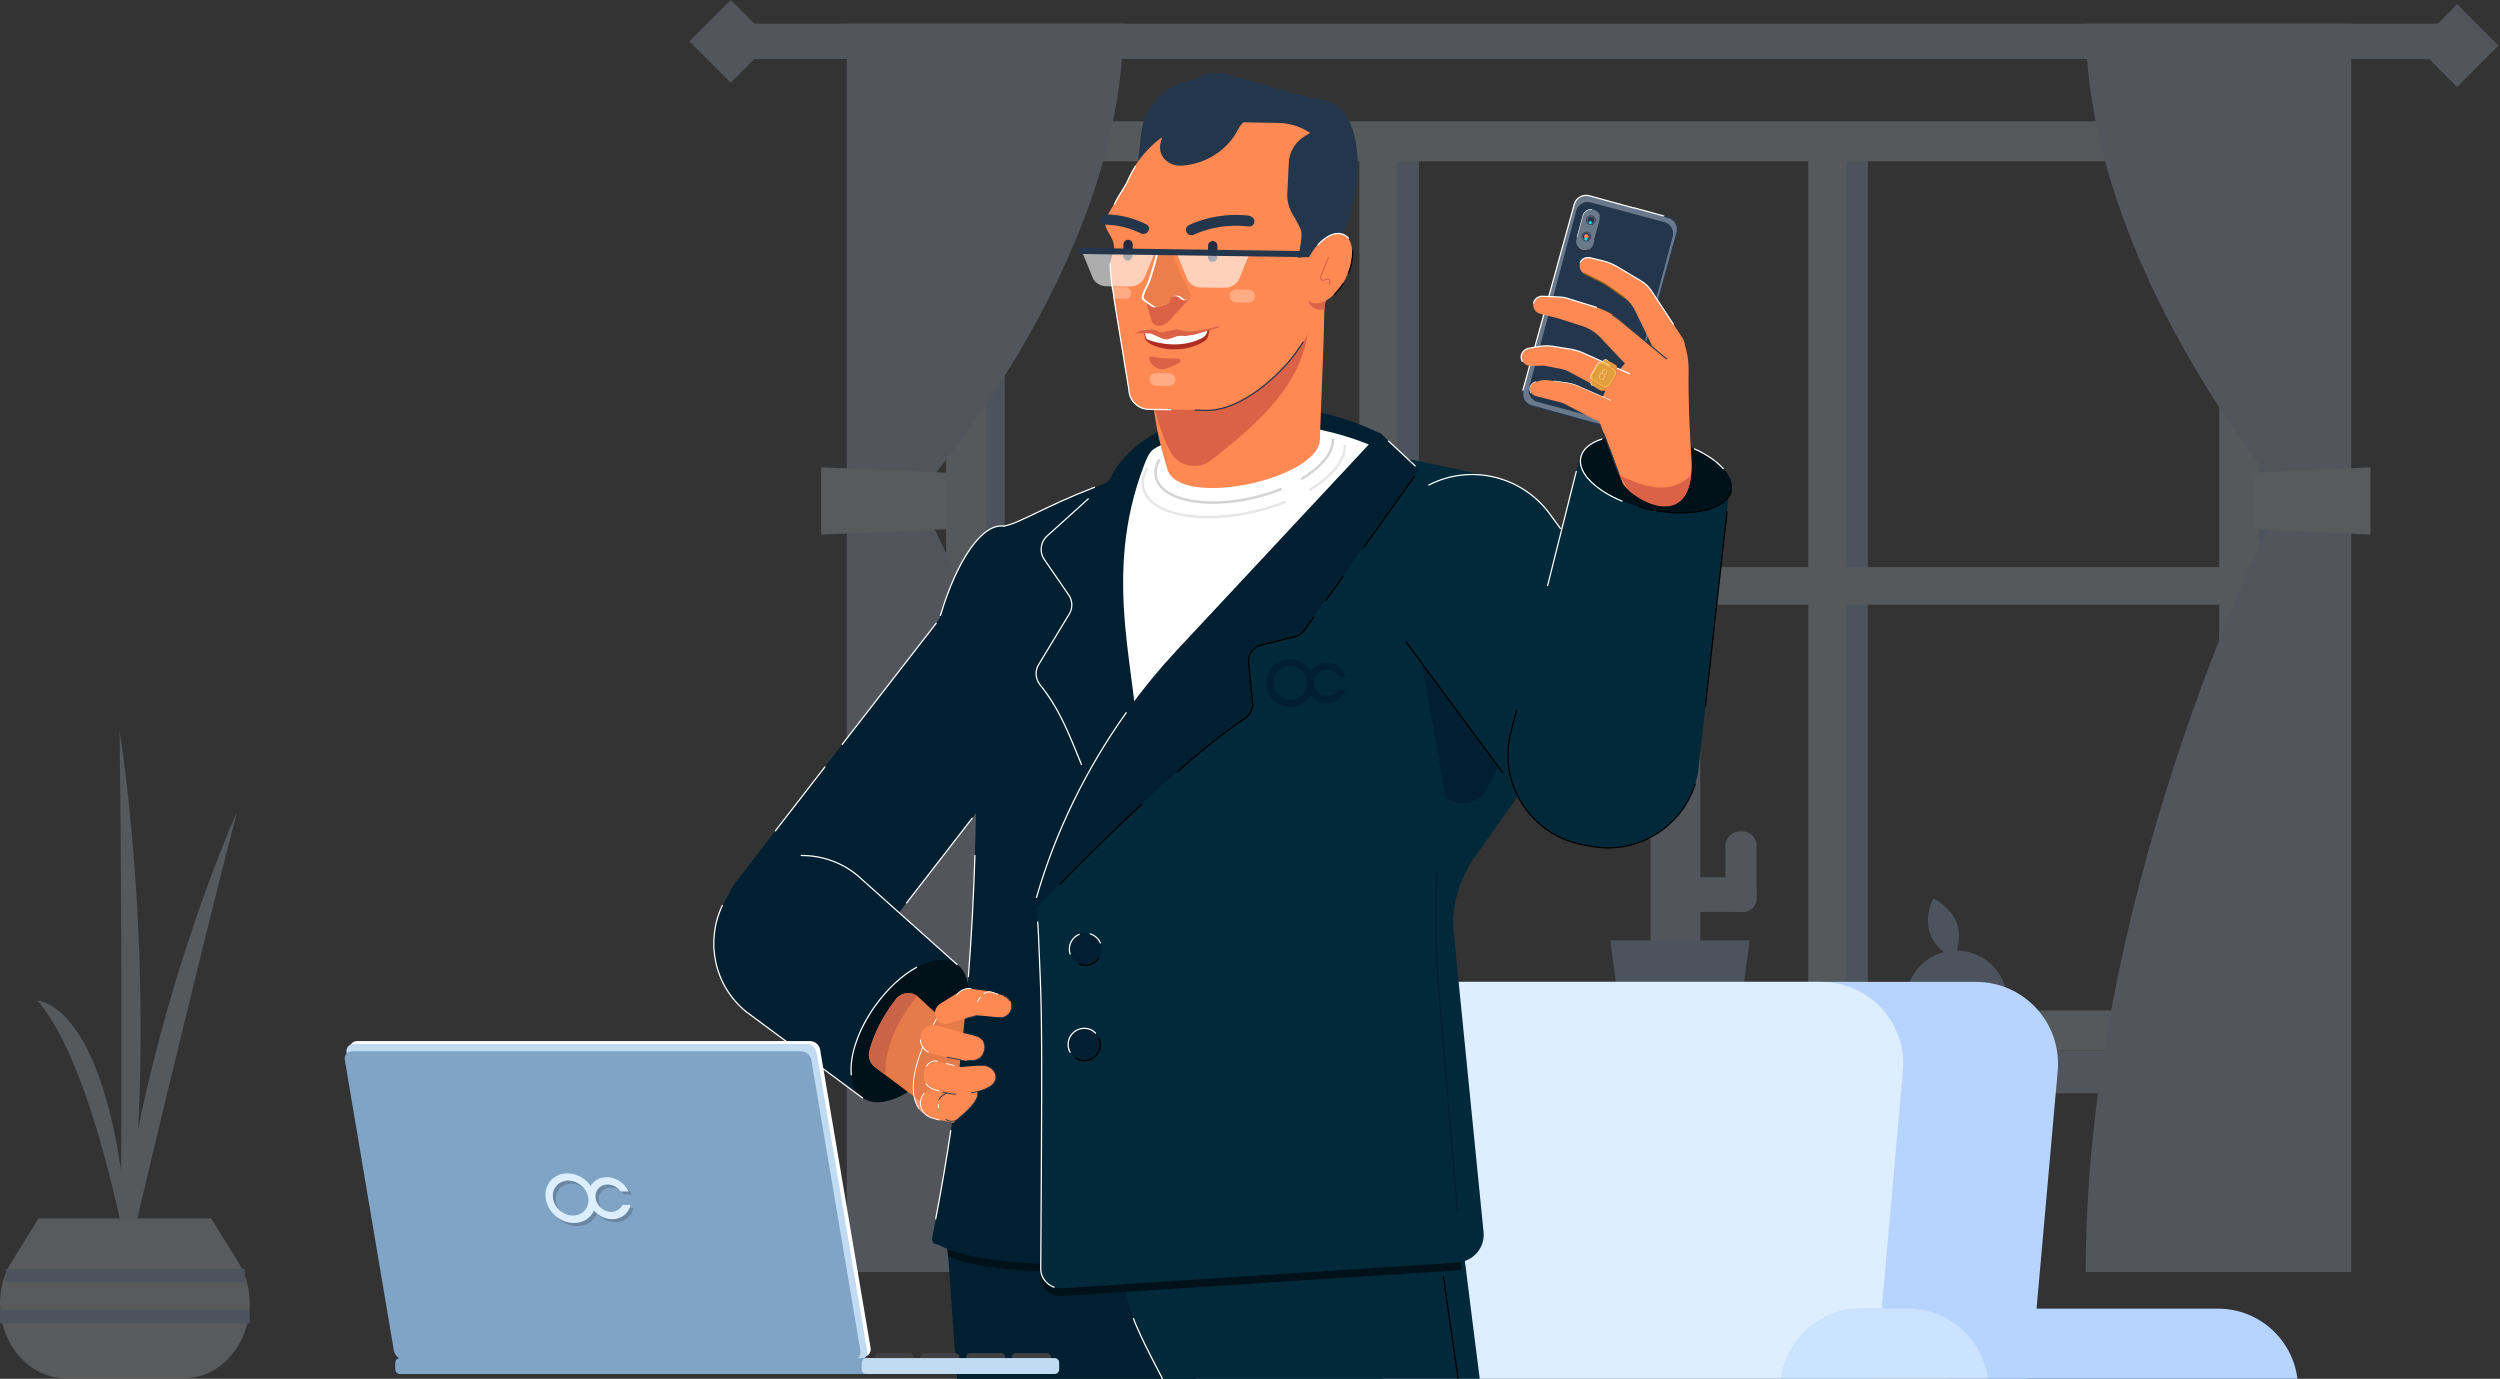 <?xml version="1.0" encoding="UTF-8"?> <svg xmlns="http://www.w3.org/2000/svg" width="718" height="396" fill="none"><rect width="100%" height="100%" fill="#333333" stroke="none"/> <g clip-path="url(#clip0)"> <g opacity=".2"> <path d="M401.43 41.033v254.465M530.348 41.033v254.465M282.48 41.033v254.465" stroke="#B6D4FF" stroke-width="12.165"></path> <path fill-rule="evenodd" clip-rule="evenodd" d="M643.436 301.696h12.26V34.836h-12.26v266.86z" fill="#B6D4FF"></path> <path fill-rule="evenodd" clip-rule="evenodd" d="M271.723 301.696h377.123V34.836H271.723v266.86zm11.488-11.49h354.145V46.324H283.211v243.882z" fill="#DCEEFF"></path> <path fill-rule="evenodd" clip-rule="evenodd" d="M260.705 313.99h367.341v-12.296H260.705v12.296z" fill="#CCE3FF"></path> <path fill-rule="evenodd" clip-rule="evenodd" d="M628.045 313.99h30.782v-12.296h-30.782v12.296z" fill="#B6D4FF"></path> <path d="M395.824 38.248v260.035M524.742 38.248v260.035M278.126 168.266h360.521" stroke="#DCEEFF" stroke-width="10.813"></path> <path fill-rule="evenodd" clip-rule="evenodd" d="M322.621 365.326c0-114.502-59.162-223.118-59.162-223.118h-20.236v223.118h79.398zm0-358.523c0 69.489-59.162 135.405-59.162 135.405h-20.236V6.803h79.398z" fill="#CCE3FF"></path> <path fill-rule="evenodd" clip-rule="evenodd" d="M272.08 151.969l-36.236 1.573v-19.325l36.236 1.572v16.18z" fill="#ECF6FF"></path> <path fill-rule="evenodd" clip-rule="evenodd" d="M599.02 365.326c0-114.502 56.815-223.118 56.815-223.118h19.435v223.118h-76.25zm0-358.523c0 69.489 56.815 135.405 56.815 135.405h19.435V6.803h-76.25z" fill="#CCE3FF"></path> <path fill-rule="evenodd" clip-rule="evenodd" d="M646.951 151.969l33.863 1.572v-19.325l-33.863 1.573v16.18z" fill="#ECF6FF"></path> <path fill-rule="evenodd" clip-rule="evenodd" d="M209.873 16.944h495.809V6.803H209.873v10.141zm271.325 266.655c-3.919 0-7.125-3.206-7.125-7.124v-63.376c0-3.917 3.206-7.123 7.125-7.123 3.918 0 7.123 3.206 7.123 7.123v63.376c0 3.918-3.205 7.124-7.123 7.124z" fill="#CCE3FF"></path> <path fill-rule="evenodd" clip-rule="evenodd" d="M462.883 240.914h16.297a3.846 3.846 0 0 0 3.835-3.834v-.192a3.845 3.845 0 0 0-3.835-3.833h-16.297a3.844 3.844 0 0 0-3.834 3.833v.192a3.846 3.846 0 0 0 3.834 3.834z" fill="#CCE3FF"></path> <path fill-rule="evenodd" clip-rule="evenodd" d="M463.701 240.914h-.001a4.666 4.666 0 0 1-4.651-4.652v-13.434a4.666 4.666 0 0 1 4.651-4.652h.001a4.666 4.666 0 0 1 4.652 4.652v13.434a4.666 4.666 0 0 1-4.652 4.652zm36.931 20.997H485.35a3.846 3.846 0 0 1-3.834-3.834v-2.311a3.845 3.845 0 0 1 3.834-3.834h15.282a3.845 3.845 0 0 1 3.834 3.834v2.311a3.846 3.846 0 0 1-3.834 3.834z" fill="#CCE3FF"></path> <path fill-rule="evenodd" clip-rule="evenodd" d="M499.691 261.911h.646a4.144 4.144 0 0 0 4.132-4.133v-14.88a4.144 4.144 0 0 0-4.132-4.132h-.646a4.144 4.144 0 0 0-4.132 4.132v14.88a4.144 4.144 0 0 0 4.132 4.133z" fill="#CCE3FF"></path> <path fill-rule="evenodd" clip-rule="evenodd" d="M462.47 270.083h40.04l-4.228 31.546h-31.585l-4.227-31.546zm86.874 10.043c-4.122 6.924-1.848 15.877 5.076 19.998 6.923 4.121 15.877 1.848 19.997-5.076 4.12-6.924 1.848-15.877-5.075-19.997-6.924-4.121-15.877-1.849-19.998 5.075z" fill="#B6D4FF"></path> <path fill-rule="evenodd" clip-rule="evenodd" d="M554.247 267.991c1.638 4.805 6.883 7.366 6.883 7.366s2.589-5.23.952-10.036c-1.638-4.806-6.883-7.367-6.883-7.367s-2.59 5.231-.952 10.037z" fill="#B6D4FF"></path> <path fill-rule="evenodd" clip-rule="evenodd" d="M221.748 11.873l-11.873 11.874L198 11.873 209.875 0l11.873 11.873zM717.556 13.1l-11.873 11.874L693.809 13.1l11.874-11.874L717.556 13.1z" fill="#CCE3FF"></path> </g> <mask id="mask0" maskUnits="userSpaceOnUse" x="397" y="264" width="273" height="281"> <path fill="#C4C4C4" d="M397 264h273v281H397z"></path> </mask> <g mask="url(#mask0)" fill-rule="evenodd" clip-rule="evenodd"> <path d="M235.094 471.926h324.64v-76.891h-324.64v76.891z" fill="#B6D4FF"></path> <path d="M326.172 411.306h234.051c12.182 0 22.348-9.302 23.428-21.436l7.32-82.265c1.224-13.758-9.616-25.605-23.429-25.605H333.491c-12.183 0-22.349 9.302-23.429 21.437l-7.318 82.264c-1.224 13.759 9.615 25.605 23.428 25.605z" fill="#B6D4FF"></path> <path d="M255.754 411.306H515.77c12.183 0 22.349-9.302 23.429-21.436l7.319-82.265c1.224-13.758-9.615-25.605-23.429-25.605H263.073c-12.183 0-22.349 9.302-23.429 21.437l-7.319 82.264c-1.224 13.759 9.615 25.605 23.429 25.605z" fill="#DCEEFF"></path> <path d="M526.874 509.284h102.597c11.93 0 21.877-9.127 22.902-21.013l7.54-87.463c1.158-13.425-9.426-24.961-22.901-24.961H534.414c-11.929 0-21.876 9.126-22.901 21.012l-7.541 87.463c-1.157 13.425 9.427 24.962 22.902 24.962z" fill="#B6D4FF"></path> <path d="M526.874 509.284h13.649c11.931 0 21.878-9.127 22.903-21.013l7.54-87.463c1.158-13.425-9.427-24.961-22.902-24.961h-13.65c-11.929 0-21.876 9.126-22.901 21.012l-7.541 87.463c-1.157 13.425 9.427 24.962 22.902 24.962z" fill="#CCE3FF"></path> </g> <path d="M245.276 278.814l61.854-79.897c7.146-9.238 5.486-22.591-3.825-29.808-9.238-7.146-22.591-5.486-29.808 3.825l-61.782 79.898c-7.145 9.238-5.485 22.59 3.825 29.808 9.239 7.145 22.591 5.485 29.736-3.826z" fill="#001F30"></path> <path d="M247.73 315.335l-33.417-24.756c-10.826-8.805-12.414-24.756-3.608-35.582 8.805-10.826 24.756-12.414 35.582-3.609l28.653 25.622-27.21 38.325z" fill="#001F30"></path> <path d="M271.355 303.272c7.49-10.569 9.054-22.333 3.493-26.274-5.562-3.941-16.142 1.432-23.633 12.002-7.49 10.57-9.054 22.334-3.493 26.275 5.561 3.941 16.142-1.433 23.633-12.003z" fill="#00111A"></path> <path d="M297.531 299.673l-19.992 19.343c-3.753 3.609-9.744 3.609-13.28-.072-3.537-3.681-1.805-12.558.866-19.054l5.341-9.816c3.031-2.959 26.777-3.753 27.354-1.876 3.537 3.681 3.464 7.867-.289 11.475z" fill="#FF9570"></path> <path d="M288.798 286.682c.794 3.392 3.031 4.907 5.629 5.124l2.454-5.124c.722-1.3.433-2.96-.649-3.898-1.371-1.155-3.392-1.01-4.547.361l-2.887 3.537z" fill="#FF9570"></path> <path d="M282.59 289.713c-2.887 3.753-.361 9.094 1.588 10.971l10.61-9.455-5.341-5.197-5.269 2.454c-1.082-.144-1.01.361-1.588 1.227z" fill="#FF9570"></path> <path d="M294.139 282.062c-.938 0-1.877.361-2.526 1.155l-.433.506" stroke="#fff" stroke-width=".262" stroke-miterlimit="10" stroke-linecap="round" stroke-linejoin="round"></path> <path d="M296.305 287.909l.577-1.155c.722-1.299.433-2.959-.65-3.898" stroke="#24364C" stroke-width=".262" stroke-miterlimit="10" stroke-linecap="round" stroke-linejoin="round"></path> <path d="M287.281 303.282c-.577 8.156-6.928 14.652-15.012 15.518l-.577.072a8.796 8.796 0 0 1-5.847-1.443l-14.507-10.899c-1.443-1.082-2.165-2.959-1.66-4.691 1.011-4.042 3.104-8.517 6.063-12.775.505-.722 1.083-1.444 1.588-2.165 1.66-2.021 4.691-2.238 6.568-.433l8.011 7.434 9.527-7.074c0 .073 6.785 3.826 5.846 16.456z" fill="#E67B4A"></path> <path d="M261.155 289.063c-4.908 6.929-7.29 14.291-6.784 19.704l-2.96-2.238a4.53 4.53 0 0 1-1.66-4.691c1.011-4.042 3.104-8.517 6.063-12.775.505-.722 1.083-1.444 1.588-2.165 1.516-1.877 4.186-2.166 6.063-.866a33.37 33.37 0 0 0-2.31 3.031z" fill="#C96449"></path> <path d="M345.744 428h-68.566l-3.609-49.512-1.227-17.611-.288-3.464h68.566l.938 13.28.866 11.62 3.32 45.687z" fill="#001F30"></path> <path d="M429.033 428H343.65c0-18.477-10.754-31.396-16.961-46.264-1.588-3.898-2.959-7.939-3.609-12.198-.288-1.515-.433-3.031-.505-4.619-.144-2.454-.072-4.908.217-7.578h97.291l.65 5.124.289 2.093 1.371 11.043 6.64 52.399z" fill="#02293A"></path> <path d="M419.867 364.631c-.433.072-.794.144-1.3.216l-91.445 5.918-22.085 1.444c-3.248.216-6.063-2.31-6.135-5.558l-.073-1.515c-.866-.072-1.804-.072-2.67-.145-9.816-.577-18.116-1.804-23.89-4.041l-.289-3.537h146.732l1.155 7.218z" fill="#00111A"></path> <path d="M288.438 151.137c-.867.145-5.991 2.021-5.991 2.959-3.609 76.145 1.227 120.316-14.724 201.44-.216 1.011.578 1.949 1.588 1.877 16.6 9.094 64.597 5.269 107.468 3.536l32.407-156.258c-20.137-20.498-33.273-49.873-36.448-77.155-54.492 4.331-76 22.158-84.3 23.601z" fill="#001F30"></path> <path d="M382.986 127.247c-3.536 0-6.929.072-10.176.289 3.103 27.282 16.239 56.657 36.448 77.155l30.025-59.689-10.682-8.084-45.615-9.671z" fill="#02293A"></path> <path d="M401.462 129.63l-74.628 85.238-7.867-72.752-.072-4.836c8.949-18.404 45.47-28.364 77.443-12.847l5.124 5.197z" fill="#001F30"></path> <path d="M401.462 133.382l-74.628 85.311-7.867-72.752-.072-4.836c8.949-18.404 47.202-26.849 79.103-11.259l3.464 3.536z" fill="#fff"></path> <path d="M383.997 70.23l-58.678-10.032 2.454-22.086c1.011-8.805 8.445-15.373 17.322-15.229l34.355 5.63c14.941 2.382 11.404 32.118 4.547 41.717z" fill="#24364C"></path> <path d="M325.463 55.29c1.3 12.702 1.949 27.21 3.465 42.583.433 4.33.938 8.733 1.588 13.208 1.515 11.042 1.66 13.28 4.763 23.673 3.392 11.404 43.522 2.959 43.81-8.589.289-10.465 1.011-23.096 1.299-38.397.073-.072 4.042-15.662 4.114-15.806l.289-1.083c0-.577.072-1.082.072-1.66 0-.721 0-1.371-.072-2.093-.289-2.959-1.01-5.774-2.237-8.372-1.372-2.887-3.176-5.485-5.486-7.65a25.69 25.69 0 0 0-5.99-4.259.552.552 0 0 0-.361-.144l-.072-.072c-.505-.29-1.083-.506-1.66-.722a26.598 26.598 0 0 0-3.392-1.083c-.794-.216-1.588-.36-2.382-.505-1.299-.217-2.598-.289-3.898-.289-.36 0-.721 0-1.082.072-1.011.073-2.021.145-3.032.361a24.942 24.942 0 0 0-8.227 2.96c-.145.072-.361.216-.506.288a.545.545 0 0 1-.288.145c-4.62 2.598-12.054.938-16.601 2.02-2.237.506-3.825 1.733-4.041 4.403v.577c-.145.073-.145.29-.073.433z" fill="#FF8952"></path> <path d="M336.073 129.63c-2.887-5.63-4.619-11.837-5.557-18.549l2.67-.506 2.815-.505v-2.67l.144-.217.866-1.443 1.588-2.671.722-1.299 1.804-1.804 1.877-1.877 2.815-2.815.433-.433.144-.144.361-.36 7.578-7.58 3.537-3.536 2.743-2.743 14.362 4.98.506.217.216.072c0 .217.072.433.072.65 1.732 19.126-9.238 31.324-28.004 45.831-3.825 2.959-9.454 1.732-11.692-2.598z" fill="#DB6247"></path> <path d="M383.636 54.206l-.505 4.475-.938 8.445v.288c-.217.866-.361 1.66-.577 2.454-.145.505-.217 1.01-.361 1.444-.361 1.804-.794 3.464-1.083 4.98-.361 1.804-.722 3.464-1.01 4.98-.506 2.237-.866 4.186-1.227 5.774-.073.36-.145.794-.217 1.154-.433 1.95-.794 3.465-1.155 4.764-1.01 3.537-2.021 5.124-4.691 8.733-4.403 5.991-15.301 16.312-25.478 16.095l-16.383-.216c-.289 0-.65 0-.939-.072-.216-.073-.361-.073-.505-.145-.072 0-.144-.072-.289-.072-.144 0-.216-.072-.288-.072-.65-.217-1.299-.578-1.805-1.083-1.154-1.01-1.948-2.454-2.021-4.114l-4.186-25.622a28.975 28.975 0 0 1-.433-3.103l-.072-.289c0-.144 0-.289-.072-.433 0-.144 0-.217-.072-.361-.505-3.753-.578-5.702-.505-6.568 0-.144 0-.216.072-.289v-.144c.144-.144.505.072.577-.072l.794-1.949c0-.072 0-.072.072-.072.145-.433.433-.866.65-1.3a1.51 1.51 0 0 1 .288-.432c0-.072.073-.072.073-.144.288-.434.577-.867.794-1.3l.216-.433c.505-.866.794-1.804.722-2.742l-1.011-1.733-2.021-3.392-.649-1.155c.072-.577.289-1.227.649-1.948v-.072c.361-.867.867-1.733 1.444-2.67.505-.867 1.083-1.733 1.516-2.527.433-.722.794-1.371 1.01-1.949a26.83 26.83 0 0 1 2.743-4.836c.577-.793 1.227-1.587 1.876-2.381a33.01 33.01 0 0 1 3.176-3.176c.361-.289.722-.65 1.155-.938.216-.145.361-.289.577-.433.289-.217.65-.433.938-.65l.073-.072c3.536-2.31 7.506-3.753 11.548-3.898h.721l9.311.145 2.382.072 8.588.144c3.32.073 6.424 1.083 8.95 2.743l.866.65s.072 0 .072.072a16.52 16.52 0 0 1 3.176 3.175 11.21 11.21 0 0 1 1.444 2.31c.216.361.433.794.577 1.227.289.65.505 1.3.722 2.021.794 2.165 1.01 4.403.721 6.712z" fill="#FF8952"></path> <path d="M329.144 76.292l-7.867-.144c-.866 0-1.588-.217-2.382-.578 0-.072.073-.216.073-.288v-.145a12.36 12.36 0 0 1 .577-2.093c.289-.938.433-1.515.433-1.804-.144-3.32-2.165-4.33-2.598-6.929-.072-.36-.072-.794-.072-1.227l2.742-4.62 1.805-3.03 7.217 10.032v7.506l.072 3.32z" fill="#FF8952"></path> <path d="M348.199 75.21c-.722 0-1.3-.65-1.3-1.372l.073-3.32c0-.722.649-1.3 1.371-1.3s1.299.65 1.299 1.372l-.072 3.32c0 .722-.65 1.3-1.371 1.3zm-24.323-.361c-.721 0-1.299-.65-1.299-1.371l.072-3.32c0-.722.65-1.3 1.372-1.3.721 0 1.299.65 1.299 1.372l-.072 3.32c-.073.722-.65 1.299-1.372 1.299z" fill="#252A3F"></path> <path d="M370.139 46.845c-.144 2.815-.289 6.207-.433 8.661-.072 2.093.433 4.186 1.516 5.99.938 1.588 2.021 3.537 2.381 4.547.722 1.95-.866 8.012-.866 8.012l2.671-.361 8.589-3.392s6.568-25.839-3.393-34.86l-5.99 3.752a9.44 9.44 0 0 0-4.475 7.651zm-27.281 20.57c4.619-2.093 10.032-3.031 15.589-2.382.939.145 1.733-.433 1.805-1.299.144-.794-.65-1.66-1.66-1.804-5.991-.65-11.909.36-17.034 2.67-.866.433-1.226 1.3-.793 2.021.36.866 1.299 1.083 2.093.794zm-13.642-2.96c-3.464-1.804-7.506-2.814-11.692-2.887-.722 0-1.372.578-1.444 1.3-.072.866.506 1.66 1.372 1.66a23.869 23.869 0 0 1 10.248 2.526c.65.288 1.516.144 1.949-.506.072-.072.072-.144.145-.288.433-.578.216-1.444-.578-1.805z" fill="#24364C"></path> <path d="M341.487 85.892l-4.331 4.691c-.794 1.227-2.598 2.96-4.114 2.96-1.948.144-2.309-1.228-2.814-3.032l-1.444-5.34c0-.145-.072-.217-.072-.434l2.887-.938.794.65c.794.721 1.949.865 2.959.36l5.413-.794c.072.145.072.145.072.217.072.794.289 1.155.65 1.66z" fill="#DB6247"></path> <path d="M332.248 72.034s-2.093 8.372-3.248 10.393a15.403 15.403 0 0 0-1.083 2.526c-.144.578 0 1.083.433 1.372l2.31 1.66c.433.288.938.36 1.516.216l2.526-.794c.505-.144.794-.577.794-1.01 0-.433.072-.794.505-1.01.794-.361 1.804-.506 2.526 0 .578.433 1.083 1.154 2.31.721.505-.216.721-.794.577-1.227l-3.825-7.722-2.021-5.197-3.32.072z" fill="#fff"></path> <path d="M332.897 71.89s-2.093 8.372-3.248 10.393a15.297 15.297 0 0 0-1.082 2.526c-.145.577 0 1.082.433 1.371l2.309 1.66c.434.289.939.361 1.516.217l2.526-.794c.505-.145.794-.578.794-1.01 0-.434.072-.795.505-1.011.794-.361 1.805-.505 2.527 0 .577.433 1.082 1.155 2.309.722.505-.217.722-.794.578-1.227l-3.826-7.723-2.021-5.197-3.32.073z" fill="#EB7E4B"></path> <path d="M338.671 104.224c.794-.361.433-1.227-.505-1.227-2.237 0-4.908-.144-5.991-.361-2.02-.505-2.381 0-2.093.794.289.794 1.805 2.815 3.97 2.598 1.299-.144 3.031-1.01 4.619-1.804z" fill="#DB6247"></path> <path d="M338.887 96.79l-2.454.072-2.959-.505-.938-.938-1.732-.505a.656.656 0 0 1-.505.216c-.578.072-1.227.217-1.805.289l.433 1.876c.072.433.433.65.722.939 1.732 1.66 9.383 3.825 16.095-.145.649-.36 1.155-1.082 1.299-1.876l.433-1.732-8.589 2.31z" fill="#AF2C22"></path> <path d="M328.423 94.625l.722 2.31c.072.36.36.577.721.721 2.021.722 9.167 2.743 15.518-.65.577-.36 1.083-.865 1.227-1.515l.216-.866-8.083 1.588-2.382.144-2.887-.288-.938-.722-1.732-.361-2.382-.361z" fill="#fff"></path> <path d="M350.075 94.047l-6.857 2.021-2.67.433s-1.66-.144-2.526.072c-.866.217-2.454 1.083-3.537.867-1.155-.217-3.536-1.66-4.258-1.66s-3.609-.145-4.403 0c0 0 .866-.433 1.949-.867.866-.36 4.042-.144 4.042-.144s1.299.866 2.093.65c.794-.145 3.897-.866 3.897-.866l3.104.721s2.598-.144 5.196-.65c2.599-.504 3.537-.938 3.537-.938l.433.361z" fill="#DB6247"></path> <path opacity=".6" d="M344.879 82.572l6.928.072a4.51 4.51 0 0 0 4.187-2.743l3.031-7.506-21.364-.289 3.176 7.723a4.311 4.311 0 0 0 4.042 2.743zm-27.21-.362l6.929.073a4.51 4.51 0 0 0 4.186-2.743l3.103-7.506-21.364-.289 3.176 7.723c.578 1.66 2.165 2.67 3.97 2.742z" fill="#fff"></path> <path d="M378.079 88.418c.217.072.505.144.794.144l.722-16.817c-1.516 1.66-2.743 3.825-3.609 6.207-1.804 5.125-.794 9.527 2.093 10.466z" fill="#DB6247"></path> <path d="M383.203 77.014l-1.155 4.547-.361 1.371-.433 1.66v.072l-.361 1.3-.433 1.587v.217c0 .289.073.65.073.938-.867.289-1.733.289-2.454.072-2.815-.866-3.826-5.34-2.093-10.465.36-.938.721-1.877 1.227-2.743l.072.073c.721.216 1.443.36 2.165.505.289.072.577.144.794.216.938.217 1.949.433 2.959.65z" fill="#DB6247"></path> <path d="M309.679 71.203l-.025 1.732 69.426.978.024-1.732-69.425-.978z" fill="#24364C"></path> <path d="M374.831 76.509c-1.732 5.124-.794 9.599 2.093 10.465 2.815.866 6.857-1.877 9.383-6.712 2.959-5.63 2.742-11.837-.866-13.064-3.609-1.227-8.517 3.32-10.61 9.31z" fill="#FF8952"></path> <path d="M339.393 47.567c-4.042.216-7.001-2.96-6.063-6.568l2.598-9.96c1.66-6.352 8.445-10.682 15.373-9.96l30.891 8.588-22.013 3.97c-2.093.36-3.753 1.732-4.691 3.68-2.887 5.703-9.094 9.817-16.095 10.25z" fill="#24364C"></path> <path d="M358.592 86.901l-3.681-.072c-1.011 0-1.805-.866-1.805-1.876 0-1.01.867-1.805 1.877-1.805l3.681.073c1.01 0 1.804.866 1.804 1.876-.072 1.01-.866 1.877-1.876 1.805zm-22.951 23.962l-3.681-.072c-1.011 0-1.805-.866-1.805-1.876 0-1.011.866-1.805 1.877-1.805l3.681.073c1.01 0 1.804.866 1.804 1.876 0 1.011-.866 1.804-1.876 1.804zm-10.755-26.632c0 .433-.217.866-.505 1.155-.289.289-.722.505-1.155.433l-3.176-.072-.505-3.248c.144-.072.289-.072.505-.072l3.32.072c.794.072 1.516.794 1.516 1.732z" fill="#FFAB84"></path> <path d="M367.758 140.528c-2.31.938-4.836 1.732-7.579 2.381-14.002 3.32-26.632.722-28.148-5.774-.361-1.588-.072-3.32.866-4.98m49.945-5.845c.073 3.68-3.32 7.722-8.805 11.114" stroke="#D1D3D4" stroke-width=".722" stroke-miterlimit="10" stroke-linecap="round" stroke-linejoin="round"></path> <path d="M368.985 144.209c-2.671 1.082-5.558 1.948-8.589 2.67-15.879 3.753-30.169.866-31.974-6.568-.433-1.804-.072-3.753.939-5.629m56.874-6.641c.072 4.186-3.754 8.805-9.961 12.558" stroke="#E6E7E8" stroke-width=".722" stroke-miterlimit="10" stroke-linecap="round" stroke-linejoin="round"></path> <path d="M423.475 246.264c-4.113 5.846-6.279 12.847-6.134 19.92l8.733 87.62c.433 4.186-2.454 7.867-6.496 8.661-.289.072-.65.072-.938.144l-23.601 1.516-83.074 5.413-6.856.433c-3.248.217-6.135-2.309-6.135-5.557.505-77.011.289-72.752-.65-95.776-.216-4.836-1.082-9.672.433-14.363 7.795-24.756 21.075-47.78 39.264-67.267l58.389-62.575 11.259 10.537 57.018 53.121-11.475 16.239-29.737 41.934z" fill="#02293A"></path> <path d="M294.858 192.289c4.003-21.311 1.151-39.733-6.371-41.146-7.521-1.412-16.864 14.719-20.867 36.03s-1.15 39.733 6.371 41.146c7.522 1.413 16.865-14.718 20.867-36.03zm110.719-17.406l9.383 52.832c.722 4.114 9.094 4.042 11.403-.072l22.808-41.212-43.594-11.548z" fill="#001F30"></path> <path d="M315.358 229.736c3.753-3.825 7.362-7.651 11.404-11.043.938-23.457-11.26-51.821 2.093-85.816l.577-1.371c.578-1.299 1.516-2.454 2.743-3.248l.577-.361c.361-.721-.866-1.732-.505-2.454l-34.933 31.613 11.476 16.6-12.342 20.353c10.177 10.827 12.126 23.096 18.91 35.727z" fill="#001F30"></path> <path d="M312.543 143.271l-11.837 10.681c-1.876 1.733-2.237 4.62-.794 6.713l7.001 10.176a5.024 5.024 0 0 1 .145 5.558l-8.734 14.435c-1.154 1.876-.938 4.186.434 5.918 5.774 7.145 8.516 14.796 11.836 22.807" stroke="#fff" stroke-width=".361" stroke-miterlimit="10" stroke-linecap="round" stroke-linejoin="round"></path> <path d="M371.871 182.894l-9.672 2.382c-2.309.577-3.825 2.742-3.608 5.124l1.154 11.404c.217 1.732-.649 3.464-2.093 4.475-18.476 12.197-46.191 40.057-61.276 55.719 7.362-27.716 21.436-53.554 41.5-75.134l58.39-62.576 11.259 10.538-32.984 46.119c-.577 1.011-1.588 1.66-2.67 1.949z" fill="#001F30"></path> <path d="M327.917 230.963c-8.373 7.795-16.673 16.023-23.602 23.096m72.969-76.794l-2.671 3.753c-.649.938-1.66 1.588-2.743 1.876l-9.671 2.382c-2.31.577-3.825 2.743-3.609 5.124l1.155 11.404c.217 1.732-.649 3.464-2.093 4.475-5.846 3.897-12.631 9.31-19.631 15.445m47.779-56.296l-4.98 7.001m25.406-35.582l-14.435 20.209" stroke="#000" stroke-width=".361" stroke-miterlimit="10" stroke-linecap="round" stroke-linejoin="round"></path> <path d="M311.749 277.227a4.62 4.62 0 1 0 0-9.238 4.62 4.62 0 0 0 0 9.238zm-.36 27.426a4.619 4.619 0 1 0 0-9.238 4.619 4.619 0 0 0 0 9.238z" fill="#001F30"></path> <path d="M438.488 231.179l-37.82-51.1c-9.022-12.125-6.424-29.303 5.702-38.324l.216-.145c12.126-9.022 29.303-6.423 38.325 5.702l37.82 51.1c9.022 12.125 6.423 29.303-5.702 38.325l-.217.144c-12.197 8.95-29.375 6.424-38.324-5.702z" fill="#02293A"></path> <path d="M453.718 131.289l-20.137 80.403c-2.815 14.29 6.496 28.076 20.786 30.891l2.382.433c14.291 2.814 28.076-6.496 30.891-20.787l9.166-82.495-43.088-8.445z" fill="#02293A"></path> <path d="M454.006 131.361c.866-3.897 6.279-6.207 13.569-6.423 3.175-.072 6.712.288 10.321 1.082a60.235 60.235 0 0 1 6.929 2.093c8.155 3.248 13.424 8.373 12.486 12.775-.794 3.753-5.846 5.991-12.631 6.352-3.392.216-7.289-.145-11.259-1.011-5.413-1.227-10.177-3.248-13.641-5.629-4.186-2.815-6.496-6.207-5.774-9.239z" fill="#00111A"></path> <path d="M263.898 318.367c-5.847-8.589 5.99-27.715 7-28.798.722-.722 2.166-1.227 4.62-1.66" stroke="#fff" stroke-width=".262" stroke-miterlimit="10" stroke-linecap="round" stroke-linejoin="round"></path> <path d="M276.168 292.744c-.289.144-2.382.866-3.97 1.227-2.093.433-3.825-1.083-3.681-3.176.072-1.082.722-2.093 1.732-2.67l6.063-3.753c.144-.072.289 0 .289.216l-.433 8.156z" fill="#FF8952"></path> <path d="M275.735 285.021c-2.887 3.753-1.805 5.919.144 7.867l5.052-1.299 2.959-6.929-5.413-.721c-1.082-.145-2.165.288-2.742 1.082z" fill="#FF8952"></path> <path d="M283.313 284.733c-2.67 1.877-3.32 4.403-2.743 6.857l6.207.577c1.444.289 2.96-.577 3.537-1.948.65-1.661-.144-3.609-1.876-4.187l-4.475-1.443c-.217 0-.433.072-.65.144z" fill="#FF8952"></path> <path d="M278.911 283.939c-1.66-.216-3.32.505-4.186 1.949" stroke="#fff" stroke-width=".262" stroke-miterlimit="10" stroke-linecap="round" stroke-linejoin="round"></path> <path d="M277.539 292.456l3.031-.794" stroke="#24364C" stroke-width=".262" stroke-miterlimit="10" stroke-linecap="round" stroke-linejoin="round"></path> <path d="M281.581 286.321c-.361.433-.577.866-.794 1.299m5.774-2.093l-1.732-.577c-.794-.217-1.66-.072-2.237.433" stroke="#fff" stroke-width=".262" stroke-miterlimit="10" stroke-linecap="round" stroke-linejoin="round"></path> <path d="M290.025 287.404c-.361-.578-.938-1.083-1.587-1.3m-1.661 6.135c1.444.289 2.96-.577 3.537-1.948.216-.578.289-1.227.216-1.805" stroke="#24364C" stroke-width=".262" stroke-miterlimit="10" stroke-linecap="round" stroke-linejoin="round"></path> <path d="M281.87 298.446c.866.866 1.227 2.165.794 3.465-.794 2.887-3.393 3.031-6.135 2.598-.361-.072-.794-.144-1.155-.217-5.918-1.154-5.918-1.154-8.011-1.804-2.96-.866-4.042-4.547-2.021-6.857l.144-.144.216-.216c.794-.794 1.877-1.083 2.815-.794 2.959.649 2.959.649 11.909 3.103.578.072 1.083.433 1.444.866z" fill="#FF8952"></path> <path d="M275.879 304.364c-.144 0-.361-.072-.505-.072a211.974 211.974 0 0 0-3.32-.649m10.538-4.114c.289.722.361 1.516.072 2.31-.65 2.382-2.526 2.887-4.691 2.743m-1.3-8.013c1.299.361 3.897.578 5.269 1.877" stroke="#24364C" stroke-width=".262" stroke-miterlimit="10" stroke-linecap="round" stroke-linejoin="round"></path> <path d="M266.641 302.2c-1.372-.722-2.238-2.093-2.31-3.537" stroke="#fff" stroke-width=".262" stroke-miterlimit="10" stroke-linecap="round" stroke-linejoin="round"></path> <path d="M273.569 322.264c-2.02-.144-4.041-.649-6.062-1.299-2.887-.938-3.97-4.547-2.021-6.856l.144-.145c.866-.938 2.021-1.371 3.032-1.01l6.928 1.66-2.021 7.65z" fill="#FF8952"></path> <path d="M269.744 321.687a88.765 88.765 0 0 0-2.237-.65c-2.887-.938-4.114-4.403-2.31-6.784.073-.073.145-.217.217-.289" stroke="#fff" stroke-width=".262" stroke-miterlimit="10" stroke-linecap="round" stroke-linejoin="round"></path> <path d="M269.455 315.335c-.36 3.825 1.372 6.424 4.331 7.073 3.176-2.815 8.877-7.145 6.279-9.888-1.155-1.516-3.609-1.66-5.485-.289l-5.125 3.104z" fill="#F9B245"></path> <path d="M269.455 315.335c-.36 3.825 1.372 6.424 4.331 7.073 3.176-2.815 8.877-7.145 6.279-9.888-1.155-1.516-3.609-1.66-5.485-.289l-5.125 3.104z" fill="#FF8952"></path> <path d="M269.456 317.212c0 .361.072.649.144.938" stroke="#fff" stroke-width=".262" stroke-miterlimit="10" stroke-linecap="round" stroke-linejoin="round"></path> <path d="M276.817 311.438c-.722.144-1.443.433-2.237.866l-3.753 2.237a2.863 2.863 0 0 0-1.155 1.299m2.02 5.63c1.011.794 2.454.722 3.393-.072 2.598-2.237 5.846-5.052 5.701-7.29" stroke="#24364C" stroke-width=".262" stroke-miterlimit="10" stroke-linecap="round" stroke-linejoin="round"></path> <path d="M284.973 311.51c-2.743 2.526-10.249 3.032-11.62 2.599-1.733-.217-3.393-.65-5.125-1.227-5.196-1.733-2.742-9.239 1.083-8.012l6.279 1.516c.65.144.65 0 5.557-.361 3.826-.65 6.424 3.103 3.826 5.485z" fill="#FF8952"></path> <path d="M274.507 314.252c-.722 0-2.382-.288-3.681-.577m10.322-7.65c3.825-.65 6.423 3.103 3.897 5.485-1.371 1.227-3.825 2.021-6.135 2.382" stroke="#24364C" stroke-width=".262" stroke-miterlimit="10" stroke-linecap="round" stroke-linejoin="round"></path> <path d="M271.837 305.447l2.237.578m-8.011.144c.722-1.083 1.949-1.732 3.248-1.372m.361 8.518c-.505-.145-.938-.289-1.443-.433-1.083-.361-1.877-.939-2.31-1.66" stroke="#fff" stroke-width=".262" stroke-miterlimit="10" stroke-linecap="round" stroke-linejoin="round"></path> <path d="M462.523 122.845l-22.735-6.279c-1.877-.506-2.959-2.454-2.454-4.331l14.796-53.554c.505-1.876 2.454-2.959 4.33-2.453l22.735 6.279c1.877.505 2.959 2.454 2.454 4.33l-14.796 53.554c-.505 1.804-2.454 2.959-4.33 2.454z" fill="#69788A"></path> <path d="M462.812 121.113l-21.292-5.702c-1.732-.505-2.815-2.31-2.382-4.042l13.569-50.883c.506-1.732 2.31-2.815 4.042-2.382l21.292 5.702c1.732.505 2.814 2.31 2.381 4.042l-13.568 50.883a3.355 3.355 0 0 1-4.042 2.382z" fill="#24364C"></path> <path d="M454.512 71.889c-1.372-.36-2.165-1.732-1.732-3.103L454.656 62c.361-1.371 1.732-2.165 3.104-1.732 1.371.36 2.165 1.732 1.732 3.103l-1.877 6.785c-.433 1.371-1.804 2.165-3.103 1.732z" fill="#69788A"></path> <path d="M452.924 68.136l1.66-6.135c.289-1.155 1.443-1.948 2.598-1.876" stroke="#fff" stroke-width=".18" stroke-miterlimit="10" stroke-linecap="round" stroke-linejoin="round"></path> <path d="M456.388 71.673c-.577.289-1.227.433-1.949.217-.794-.217-1.443-.867-1.732-1.588m6.785-8.228c.072.433.072.866 0 1.227l-1.588 5.702" stroke="#16212E" stroke-width=".18" stroke-miterlimit="10" stroke-linecap="round" stroke-linejoin="round"></path> <path d="M456.894 64.6a1.371 1.371 0 1 0 0-2.743 1.371 1.371 0 0 0 0 2.743z" fill="#24364C"></path> <path d="M456.894 64.31a1.083 1.083 0 1 0 0-2.165 1.083 1.083 0 0 0 0 2.166z" stroke="#6D6E71" stroke-width=".209" stroke-miterlimit="10"></path> <path d="M456.749 64.384a.433.433 0 1 0 .001-.867.433.433 0 0 0-.001.867z" fill="#00DBFE"></path> <path d="M455.594 69.291a1.371 1.371 0 1 0 0-2.742 1.371 1.371 0 0 0 0 2.742z" fill="#24364C"></path> <path d="M455.594 68.57a.649.649 0 1 0 0-1.298.649.649 0 0 0 0 1.298z" fill="#FF8952"></path> <path d="M455.594 69.002a1.083 1.083 0 1 0 0-2.166 1.083 1.083 0 0 0 0 2.166z" stroke="#6D6E71" stroke-width=".209" stroke-miterlimit="10"></path> <path d="M455.45 69.075a.433.433 0 1 0 0-.866.433.433 0 0 0 0 .866z" fill="#00DBFE"></path> <path d="M469.308 59.691l8.661 2.382m-40.635 50.162l14.796-53.554c.505-1.876 2.454-2.959 4.33-2.453l12.847 3.536" stroke="#fff" stroke-width=".361" stroke-miterlimit="10" stroke-linecap="round" stroke-linejoin="round"></path> <path d="M457.904 121.546l-18.044-4.98c-1.876-.505-2.959-2.454-2.454-4.331m40.562-50.161l1.227.361c1.876.505 2.959 2.454 2.454 4.33l-14.796 53.554c-.505 1.877-2.454 2.959-4.331 2.454l-4.691-1.299" stroke="#24364C" stroke-width=".355" stroke-miterlimit="10" stroke-linecap="round" stroke-linejoin="round"></path> <path d="M485.691 136.413c-.145 1.299-.361 2.382-.722 3.392-1.083 3.393-3.032 4.908-5.269 5.341-1.01.217-2.021.217-3.104 0a15.968 15.968 0 0 1-3.608-1.082c-.289-.145-.65-.289-.939-.433-.288-.145-.649-.361-.938-.506-.144-.072-.289-.144-.433-.288-2.598-1.516-4.475-3.392-4.763-4.403 0 0-.289-.794-.794-2.093-.866-2.31-2.31-6.207-3.826-10.177-.144-.505-.36-.938-.577-1.443 0-.072-.072-.144-.072-.217-.361-.866-.65-1.732-1.011-2.598v-.072l-.216-.65c-.072-.361-.144-.794-.217-1.154-.216-1.949.289-4.114 1.155-6.135v-.072c.217-.506.505-1.083.722-1.588 1.299-2.526 2.959-4.764 4.186-6.207.722-.866 1.227-1.444 1.444-1.66.072-.073.072-.145.072-.145l4.547-2.959.794-.505 2.093-1.371.072-.073 6.712-4.33.433-.361c.289.36.578.794.866 1.227.506.794.939 1.588 1.299 2.526 1.011 2.526 1.372 5.341 1.372 8.012-.072 4.691 0 12.414.722 23.962.216 2.453.216 4.402 0 6.062z" fill="#FF8952"></path> <path d="M460.646 124.648c2.02 5.269 3.247 8.806 4.186 11.332" stroke="#24364C" stroke-width=".325" stroke-miterlimit="10" stroke-linecap="round" stroke-linejoin="round"></path> <path d="M472.77 110.791l7.362-6.423-14.723-12.342c-2.021-1.732-4.403-2.96-6.929-3.753l-8.156-2.526a7.854 7.854 0 0 0-2.598-.433l-1.155-.073-3.537-.144c-1.227-.072-2.309.794-2.598 1.949-.144.505-.072 1.01.072 1.443.289.722.939 1.371 1.732 1.588l5.341 1.371 6.929 2.238c2.021.65 3.753 1.804 5.197 3.32 4.258 4.547 13.063 13.785 13.063 13.785z" fill="#FF8952"></path> <path d="M451.479 100.398l-5.485-.866c-1.299-.216-2.67-.144-3.97.072l-2.814.505c-1.083.217-2.021 1.083-2.166 2.166-.216 1.515 1.011 2.815 2.527 2.815l3.392-.073c.433 0 .866 0 1.299.145l4.403.866a7.693 7.693 0 0 1 1.804.649l18.693 10.033 5.485-6.352-20.208-9.094c-.867-.361-1.949-.721-2.96-.866zm-1.443 9.527l-5.558-.722c-.721-.072-1.443-.072-2.165.145-.289.072-.722.216-1.227.288-.722.217-1.371.794-1.588 1.516-.288 1.227.433 2.31 1.588 2.598l7.073 1.805c.289.072.578.144.866.288l18.261 9.455 4.763-6.207-18.838-8.3c-1.082-.361-2.093-.722-3.175-.866zm24.323-26.272c-.794-1.227-1.876-2.31-3.176-3.03l-6.495-3.898c-1.372-.794-2.815-1.444-4.331-1.805l-3.608-.866c-1.155-.288-2.454.217-2.887 1.372-.506 1.227 0 2.598 1.154 3.175l5.486 2.743 1.082.65 4.764 3.392c1.443 1.01 2.526 2.382 3.32 3.97.938 1.948 2.67 5.485 5.774 11.98 1.299 2.671 4.763 3.393 6.929 1.444 1.66-1.444 2.02-3.97.793-5.774l-8.805-13.353z" fill="#FF8952"></path> <path d="M458.48 88.273l-8.156-2.526a7.854 7.854 0 0 0-2.598-.433l-1.155-.073-3.536-.144c-1.227-.072-2.31.794-2.598 1.949" stroke="#fff" stroke-width=".361" stroke-miterlimit="10" stroke-linecap="round" stroke-linejoin="round"></path> <path d="M478.617 103.068l-9.527-7.939-3.681-3.031c-.721-.578-1.443-1.155-2.237-1.588" stroke="#24364C" stroke-width=".325" stroke-miterlimit="10" stroke-linecap="round" stroke-linejoin="round"></path> <path d="M467.936 107.327l-13.497-6.063c-1.01-.433-2.021-.722-3.103-.938l-5.486-.866c-1.299-.217-2.67-.144-3.969.072l-2.815.505c-1.083.217-2.021 1.083-2.165 2.165-.073.578.072 1.083.288 1.588" stroke="#fff" stroke-width=".361" stroke-miterlimit="10" stroke-linecap="round" stroke-linejoin="round"></path> <path d="M441.015 109.637c-.722.216-1.372.794-1.588 1.515a2.206 2.206 0 0 0 .216 1.66m22.952 2.165l-9.527-4.186a11.683 11.683 0 0 0-3.104-.866l-3.609-.505" stroke="#fff" stroke-width=".18" stroke-miterlimit="10" stroke-linecap="round" stroke-linejoin="round"></path> <path d="M454.944 78.53l5.486 2.742 1.082.65 4.764 3.392" stroke="#946011" stroke-width=".361" stroke-miterlimit="10" stroke-linecap="round" stroke-linejoin="round"></path> <path d="M480.567 93.108l-6.207-9.455c-.794-1.227-1.877-2.31-3.176-3.03l-6.495-3.898c-1.372-.794-2.815-1.444-4.331-1.805l-3.609-.866c-1.155-.288-2.454.217-2.887 1.372" stroke="#fff" stroke-width=".361" stroke-miterlimit="10" stroke-linecap="round" stroke-linejoin="round"></path> <path d="M465.121 136.486c7.651 3.681 14.724 5.63 20.57 0a20.21 20.21 0 0 1-.65 3.393c-.072.216-.144.36-.144.433-.794 2.309-2.093 3.681-3.609 4.474-.144.073-.216.145-.361.145-.144.072-.288.072-.361.144-.288.072-.505.144-.793.217-.145 0-.289.072-.361.072-.65.072-1.227.072-1.877.072-.289 0-.505-.072-.794-.072a16.015 16.015 0 0 1-3.609-1.083c-.288-.144-.649-.288-.938-.433-.288-.144-.649-.361-.938-.505-.144-.072-.289-.144-.433-.289-.289-.216-.65-.361-.938-.577-.722-.505-1.444-1.011-2.021-1.516l-2.743-4.475z" fill="#DB6247"></path> <path d="M464.255 105.812l-3.465 6.062c-.216.361-.649.505-1.01.289l-2.526-1.444c-.361-.216-.506-.649-.289-1.01l3.464-6.063c.217-.361.65-.505 1.011-.288l2.526 1.443c.361.217.505.65.289 1.011z" fill="#E0A03E"></path> <path d="M457.254 110.719c-.361-.216-.506-.649-.289-1.01l3.464-6.063c.217-.361.65-.505 1.011-.288l.361.216" stroke="#fff" stroke-width=".144" stroke-miterlimit="10" stroke-linecap="round" stroke-linejoin="round"></path> <path d="M462.811 104.151l1.155.65c.36.216.505.65.288 1.01l-3.464 6.063c-.217.361-.65.505-1.011.289l-1.443-.794" stroke="#DB6247" stroke-width=".144" stroke-miterlimit="10" stroke-linecap="round" stroke-linejoin="round"></path> <path d="M464.111 107.833l-1.66 2.887c-.433.722-1.299.938-2.021.577l-2.887-1.66c-.722-.433-.939-1.299-.578-2.021l1.66-2.887c.433-.721 1.3-.938 2.021-.577l2.887 1.66c.722.433 1.011 1.299.578 2.021z" fill="#F9B245"></path> <path d="M462.306 105.09l1.227.722c.722.433.938 1.299.577 2.02l-1.66 2.887c-.433.722-1.299.939-2.021.578l-2.887-1.66c-.288-.144-.505-.361-.577-.65" stroke="#DB6247" stroke-width=".144" stroke-miterlimit="10" stroke-linecap="round" stroke-linejoin="round"></path> <path d="M456.965 108.988c-.217-.434-.217-.939.072-1.444l1.66-2.887c.433-.722 1.299-.938 2.021-.577l1.588.938" stroke="#fff" stroke-width=".144" stroke-miterlimit="10" stroke-linecap="round" stroke-linejoin="round"></path> <path d="M463.461 107.833l-1.372 2.382c-.361.577-1.082.793-1.66.433l-2.381-1.372c-.073 0-.073-.072-.145-.072-.505-.361-.649-1.01-.288-1.588l1.371-2.382c.361-.577 1.082-.793 1.66-.433l2.382 1.372c.144.072.216.144.361.288h.072c.216.361.288.939 0 1.372z" fill="#D38D23"></path> <path d="M463.461 107.832l-1.372 2.382c-.361.577-1.082.794-1.66.433l-2.382-1.371c-.072 0-.072-.073-.144-.073a1.336 1.336 0 0 1-.144-1.371l1.371-2.382c.361-.577 1.083-.794 1.66-.433l2.382 1.372c.072 0 .072.072.144.072h.072c.289.361.361.938.073 1.371z" fill="#E0A03E"></path> <path d="M461.44 107.328c-.145.216-.433.361-.722.216-.217-.144-.361-.433-.217-.721.072-.145.289-.289.433-.289l.145-.289h-.289c-.217.072-.433.144-.505.361a.654.654 0 0 0 0 .722c-.361 0-.65.144-.794.505-.289.433-.072 1.01.361 1.299.433.289 1.01.072 1.299-.361a1.072 1.072 0 0 0 0-.938c.216 0 .505-.144.577-.433a.885.885 0 0 0-.072-.938l-.144.288c.072.145.072.361-.072.578zm-.578 1.299c-.216.289-.577.433-.938.216-.289-.216-.433-.577-.217-.938.217-.289.578-.433.939-.216.361.216.433.649.216.938z" fill="#D38D23"></path> <path d="M461.367 107.255c-.144.217-.433.361-.721.217-.217-.144-.361-.433-.217-.722.072-.144.289-.288.433-.288l.144-.289h-.288c-.217.072-.433.144-.506.361a.656.656 0 0 0 0 .721c-.36 0-.649.145-.793.506-.289.433-.073 1.01.36 1.299.433.289 1.011.072 1.3-.361.144-.289.144-.65 0-.938.216 0 .505-.145.577-.433a.89.89 0 0 0-.072-.939l-.145.289c0 .217 0 .361-.072.577zm-.577 1.3c-.217.288-.578.433-.938.216-.289-.216-.433-.577-.217-.938.217-.289.577-.433.938-.217.289.217.361.65.217.939z" fill="#F9B245"></path> <path d="M461.368 106.75a.461.461 0 0 1 0 .433c-.144.217-.433.361-.722.217m.866-.939l-.073.144" stroke="#fff" stroke-width=".072" stroke-miterlimit="10" stroke-linecap="round" stroke-linejoin="round"></path> <path d="M459.852 109.131c.433.145.866 0 1.154-.433a1.066 1.066 0 0 0 0-.938c.217 0 .506-.144.578-.433.144-.216.144-.505 0-.794" stroke="#DB6247" stroke-width=".072" stroke-miterlimit="10" stroke-linecap="round" stroke-linejoin="round"></path> <path d="M461.08 106.173h-.289c-.216.072-.433.144-.505.361a.652.652 0 0 0 0 .721c-.361 0-.65.145-.794.506a.9.9 0 0 0 .216 1.154m1.01-1.011a.657.657 0 0 1 0 .722c-.144.217-.361.361-.577.361" stroke="#fff" stroke-width=".072" stroke-miterlimit="10" stroke-linecap="round" stroke-linejoin="round"></path> <path d="M459.78 108.771c-.289-.217-.361-.578-.144-.866.144-.289.433-.361.721-.289" stroke="#DB6247" stroke-width=".072" stroke-miterlimit="10" stroke-linecap="round" stroke-linejoin="round"></path> <path d="M410.34 139.3c11.764-6.062 26.488-2.815 34.644 8.156l3.175 4.331" stroke="#fff" stroke-width=".361" stroke-miterlimit="10" stroke-linecap="round" stroke-linejoin="round"></path> <path d="M431.632 221.941l-27.787-37.531" stroke="#000" stroke-width=".361" stroke-miterlimit="10" stroke-linecap="round" stroke-linejoin="round"></path> <path d="M398.792 126.67l7.651 7.145M297.676 257.74c5.485-18.91 14.218-36.809 25.766-53.049m129.264-69.288l-8.227 32.768" stroke="#fff" stroke-width=".361" stroke-miterlimit="10" stroke-linecap="round" stroke-linejoin="round"></path> <path d="M489.805 202.742l6.207-55.791M435.53 203.97l-1.949 7.722c-2.815 14.291 6.496 28.076 20.786 30.891l2.382.433c13.28 2.599 26.127-5.268 30.097-17.827" stroke="#000" stroke-width=".361" stroke-miterlimit="10" stroke-linecap="round" stroke-linejoin="round"></path> <path d="M465.842 143.92c-2.309-.938-4.33-2.021-6.062-3.248-4.187-2.887-6.424-6.207-5.774-9.31.505-2.382 2.742-4.187 6.062-5.269" stroke="#fff" stroke-width=".361" stroke-miterlimit="10" stroke-linecap="round" stroke-linejoin="round"></path> <path d="M497.238 140.889c-.794 3.753-5.846 5.99-12.63 6.351-3.393.217-7.29-.144-11.26-1.01-.866-.217-1.66-.361-2.526-.65" stroke="#000" stroke-width=".361" stroke-miterlimit="10" stroke-linecap="round" stroke-linejoin="round"></path> <path d="M486.629 128.907c3.536 1.588 6.423 3.609 8.3 5.702M260.361 259.328l18.838-24.323m-42.295-14.724l-14.218 18.333m46.191-59.617l-26.993 34.788m5.846 101.55l-33.417-24.756c-9.238-7.506-11.764-20.209-6.856-30.53m22.662-14.362c5.63 0 11.404 1.804 16.095 5.701l28.654 25.622m-30.385 31.685c-.506-5.414 1.876-12.775 6.784-19.704 3.609-5.052 7.867-8.95 11.981-11.187m80.187 145.577c-1.516-15.734-10.899-28.364-16.745-41.861-.433-.938-.794-1.877-1.155-2.815" stroke="#fff" stroke-width=".361" stroke-miterlimit="10" stroke-linecap="round" stroke-linejoin="round"></path> <path d="M414.526 366.579l1.588 11.043 6.785 46.913" stroke="#000" stroke-width=".361" stroke-miterlimit="10" stroke-linecap="round" stroke-linejoin="round"></path> <path d="M412.721 250.738c-.649 12.414-.433 26.055 1.155 41.645l4.764 56.008" stroke="#001F30" stroke-width=".361" stroke-miterlimit="10" stroke-linecap="round" stroke-linejoin="round"></path> <path d="M314.347 139.95c-13.929 5.341-21.652 10.393-25.91 11.115m-15.373 173.653c-1.227 8.083-2.598 16.456-4.331 25.333m11.26-104.364c-.361 11.475-.939 22.951-1.877 34.788m-8.012-103.715c4.692-15.879 12.126-26.777 18.333-25.623" stroke="#fff" stroke-width=".361" stroke-miterlimit="10" stroke-linecap="round" stroke-linejoin="round"></path> <path d="M315.575 275.206c-.866 1.227-2.237 2.021-3.825 2.021-.65 0-1.227-.144-1.805-.361" stroke="#000" stroke-width=".361" stroke-miterlimit="10" stroke-linecap="round" stroke-linejoin="round"></path> <path d="M313.12 268.205c1.299.433 2.382 1.371 2.887 2.598m-8.661 3.176a4.21 4.21 0 0 1-.216-1.371c0-1.949 1.155-3.537 2.815-4.258m-2.598 33.849a4.475 4.475 0 0 1-.577-2.237c0-2.526 2.093-4.619 4.619-4.619 1.299 0 2.454.505 3.248 1.371" stroke="#fff" stroke-width=".361" stroke-miterlimit="10" stroke-linecap="round" stroke-linejoin="round"></path> <path d="M315.647 298.229c.216.578.361 1.155.361 1.805 0 2.526-2.094 4.619-4.62 4.619-.938 0-1.876-.289-2.598-.794" stroke="#000" stroke-width=".361" stroke-miterlimit="10" stroke-linecap="round" stroke-linejoin="round"></path> <path d="M302.727 369.682c-2.165-.793-3.825-2.814-3.825-5.268.505-77.011.289-72.752-.649-95.776-.073-1.299-.145-2.526-.217-3.826M326.04 47.855a34.846 34.846 0 0 0-1.948 3.61c-.217.577-.578 1.226-1.011 1.948-.433.794-1.01 1.66-1.515 2.526-.578.938-1.083 1.804-1.444 2.67" stroke="#fff" stroke-width=".361" stroke-miterlimit="10" stroke-linecap="round" stroke-linejoin="round"></path> <path d="M343.289 117.793l3.104.072c10.176.144 21.075-10.177 25.477-16.167 1.011-1.371 1.732-2.454 2.382-3.392" stroke="#24364C" stroke-width=".361" stroke-miterlimit="10" stroke-linecap="round" stroke-linejoin="round"></path> <path d="M318.895 75.643c-.072.866 0 2.814.505 6.567 0 .145.072.217.072.361 0 .145 0 .29.072.433l.073.29a112 112 0 0 1 .433 3.103l4.186 25.622c.072 1.66.794 3.175 2.021 4.114.505.505 1.154.866 1.804 1.082.072.072.144.072.289.072.072 0 .144.073.288.073.145.072.361.072.506.144.288.072.577.072.938.072l6.135.072m51.027-49.223c-.433-.578-1.01-.939-1.66-1.155-2.165-.722-4.836.577-7.001 3.031" stroke="#fff" stroke-width=".361" stroke-miterlimit="10" stroke-linecap="round" stroke-linejoin="round"></path> <path d="M387.244 78.53c.938-2.31 1.299-4.62 1.227-6.496m-5.268 12.558a18.833 18.833 0 0 0 2.526-3.104" stroke="#000" stroke-width=".361" stroke-miterlimit="10" stroke-linecap="round" stroke-linejoin="round"></path> <path d="M381.109 199.855a3.727 3.727 0 0 1-3.753-3.753 3.727 3.727 0 0 1 3.753-3.753c1.443 0 2.67.794 3.32 1.948h2.165c-.144-.505-.433-1.01-.722-1.443l-.433-.505a5.683 5.683 0 0 0-4.33-1.949c-1.949 0-3.609.938-4.691 2.382-1.155-2.021-3.393-3.465-5.919-3.465-3.753 0-6.856 3.032-6.856 6.857 0 3.753 3.031 6.857 6.856 6.857a6.742 6.742 0 0 0 5.919-3.465c1.082 1.444 2.742 2.382 4.691 2.382 2.526 0 4.691-1.66 5.485-3.97h-2.165c-.722 1.083-1.949 1.877-3.32 1.877zm-10.61 1.083a4.837 4.837 0 0 1 0-9.672 4.836 4.836 0 0 1 4.836 4.836c-.072 2.67-2.238 4.836-4.836 4.836z" fill="#001F30"></path> <path d="M381.543 73.91l-2.238 5.558c-.216.577.361 1.227.939 1.01.794-.289 2.165-.866 1.587 1.083" stroke="#DB6247" stroke-width=".33" stroke-miterlimit="10" stroke-linecap="round" stroke-linejoin="round"></path> <path d="M278.669 388.595h8.788c.663 0 1.216.552 1.216 1.216v1.216c0 .663-.553 1.216-1.216 1.216h-8.788a1.226 1.226 0 0 1-1.216-1.216v-1.216c.055-.719.552-1.216 1.216-1.216zm-13.157 0h8.789c.663 0 1.216.552 1.216 1.216v1.216c0 .663-.553 1.216-1.216 1.216h-8.789a1.227 1.227 0 0 1-1.216-1.216v-1.216c.056-.719.608-1.216 1.216-1.216zm-13.099 0h8.788c.663 0 1.216.552 1.216 1.216v1.216c0 .663-.553 1.216-1.216 1.216h-8.788a1.227 1.227 0 0 1-1.216-1.216v-1.216c0-.719.553-1.216 1.216-1.216zm-13.153 0h8.788c.663 0 1.216.552 1.216 1.216v1.216c0 .663-.553 1.216-1.216 1.216h-8.788a1.226 1.226 0 0 1-1.216-1.216v-1.216c0-.719.552-1.216 1.216-1.216zm52.561 0h8.788c.663 0 1.216.552 1.216 1.216v1.216c0 .663-.553 1.216-1.216 1.216h-8.788a1.227 1.227 0 0 1-1.216-1.216v-1.216c0-.719.553-1.216 1.216-1.216z" fill="#414042"></path> <path d="M117.881 389.59H247.99c1.381 0 2.266-1.106 2.045-2.487l-14.482-85.616c-.221-1.382-1.492-2.487-2.874-2.487H102.571c-1.382 0-2.267 1.105-2.045 2.487l14.481 85.616c.221 1.381 1.547 2.487 2.874 2.487z" fill="#fff"></path> <path d="M116.887 390.419h130.108c1.382 0 2.267-1.106 2.045-2.487l-14.481-85.616c-.221-1.381-1.492-2.487-2.874-2.487H101.576c-1.381 0-2.266 1.106-2.045 2.487l14.482 85.616c.221 1.381 1.492 2.487 2.874 2.487z" fill="#C0DBF2"></path> <path d="M116.002 390.419h129.059c1.382 0 2.266-1.105 2.045-2.487l-14.094-83.515c-.221-1.382-1.493-2.487-2.874-2.487H101.079c-1.382 0-2.266 1.105-2.045 2.487l14.094 83.515c.221 1.382 1.492 2.487 2.874 2.487z" fill="#7FA4C5"></path> <path d="M114.842 394.62h135.304c.719 0 1.327-.608 1.327-1.327v-1.934c0-.719-.608-1.327-1.327-1.327H114.842c-.719 0-1.327.608-1.327 1.327v1.934c0 .719.608 1.327 1.327 1.327z" fill="#7FA4C5"></path> <path d="M248.819 394.62h54.056c.718 0 1.326-.608 1.326-1.327v-1.934c0-.719-.608-1.327-1.326-1.327h-54.056c-.718 0-1.326.608-1.326 1.327v1.934c0 .719.552 1.327 1.326 1.327z" fill="#C0DBF2"></path> <path fill-rule="evenodd" clip-rule="evenodd" d="M179.969 341.003l.484.548c.386.472.714.985.974 1.525h-2.316c-.834-1.192-2.22-2.002-3.716-2.002-2.171 0-3.722 1.763-3.434 3.931.289 2.167 2.285 3.93 4.48 3.93a3.622 3.622 0 0 0 1.926-.539 3.26 3.26 0 0 0 1.258-1.462h2.316c-.479 2.382-2.543 4.097-5.221 4.097-2.027 0-3.942-.977-5.251-2.478a5.875 5.875 0 0 1-2.279 2.619c-1.009.627-2.207.957-3.471.955-3.956 0-7.59-3.192-8.113-7.122-.523-3.931 2.261-7.122 6.242-7.122 1.263-.002 2.548.327 3.725.954a8.647 8.647 0 0 1 2.974 2.619c.911-1.501 2.566-2.478 4.593-2.478.861 0 1.737.18 2.569.529a7.322 7.322 0 0 1 2.26 1.496zm-14.535 8.98c2.799 0 4.769-2.239 4.401-5.002-.368-2.763-2.937-5.026-5.736-5.026-2.774 0-4.768 2.239-4.4 5.002.367 2.763 2.936 5.026 5.735 5.026z" fill="#6987A2"></path> <path fill-rule="evenodd" clip-rule="evenodd" d="M179.087 340.12l.483.548c.386.472.714.985.975 1.525h-2.317c-.834-1.191-2.22-2.001-3.716-2.001-2.171 0-3.722 1.762-3.434 3.93.289 2.167 2.285 3.93 4.48 3.93a3.61 3.61 0 0 0 1.926-.539 3.26 3.26 0 0 0 1.258-1.462h2.316c-.479 2.382-2.543 4.097-5.221 4.097-2.026 0-3.942-.977-5.251-2.477a5.881 5.881 0 0 1-2.278 2.618c-1.01.627-2.208.957-3.471.955-3.957 0-7.591-3.192-8.114-7.122-.523-3.93 2.261-7.122 6.242-7.122 1.263-.002 2.548.327 3.725.955a8.656 8.656 0 0 1 2.975 2.618c.91-1.501 2.566-2.477 4.592-2.477a6.64 6.64 0 0 1 2.569.528 7.339 7.339 0 0 1 2.261 1.496zm-14.536 8.98c2.799 0 4.769-2.239 4.401-5.002-.368-2.763-2.937-5.026-5.736-5.026-2.774 0-4.768 2.239-4.4 5.002.368 2.763 2.936 5.026 5.735 5.026z" fill="#DCEEFF"></path> <g opacity=".2"> <path fill-rule="evenodd" clip-rule="evenodd" d="M68.118 233.041s-32.034 70.704-35.86 147.578c0 0 17.93-77.903 35.86-147.578zm-57.315 54.335s23.056.6 26.567 77.474c0 0-9.84-58.02-26.567-77.474z" fill="#DCEEFF"></path> <path fill-rule="evenodd" clip-rule="evenodd" d="M34.347 210s13.46 81.334.211 164.095c0 0 .787-86.439-.211-164.095z" fill="#DCEEFF"></path> <path fill-rule="evenodd" clip-rule="evenodd" d="M52.503 395.86H19.214c-.25 0-.498-.005-.747-.014-15.178-.567-23.623-19.767-15.027-33.618l7.626-12.287h49.585l7.626 12.287c8.597 13.851.152 33.051-15.027 33.618-.248.009-.497.014-.747.014z" fill="#ECF6FF"></path> <path d="M0 378.199h71.717M1.665 366.325h68.619" stroke="#B6D4FF" stroke-width="3.76"></path> </g> </g> <defs> <clipPath id="clip0"> <path fill="#fff" d="M0 0h718v396H0z"></path> </clipPath> </defs> </svg> 